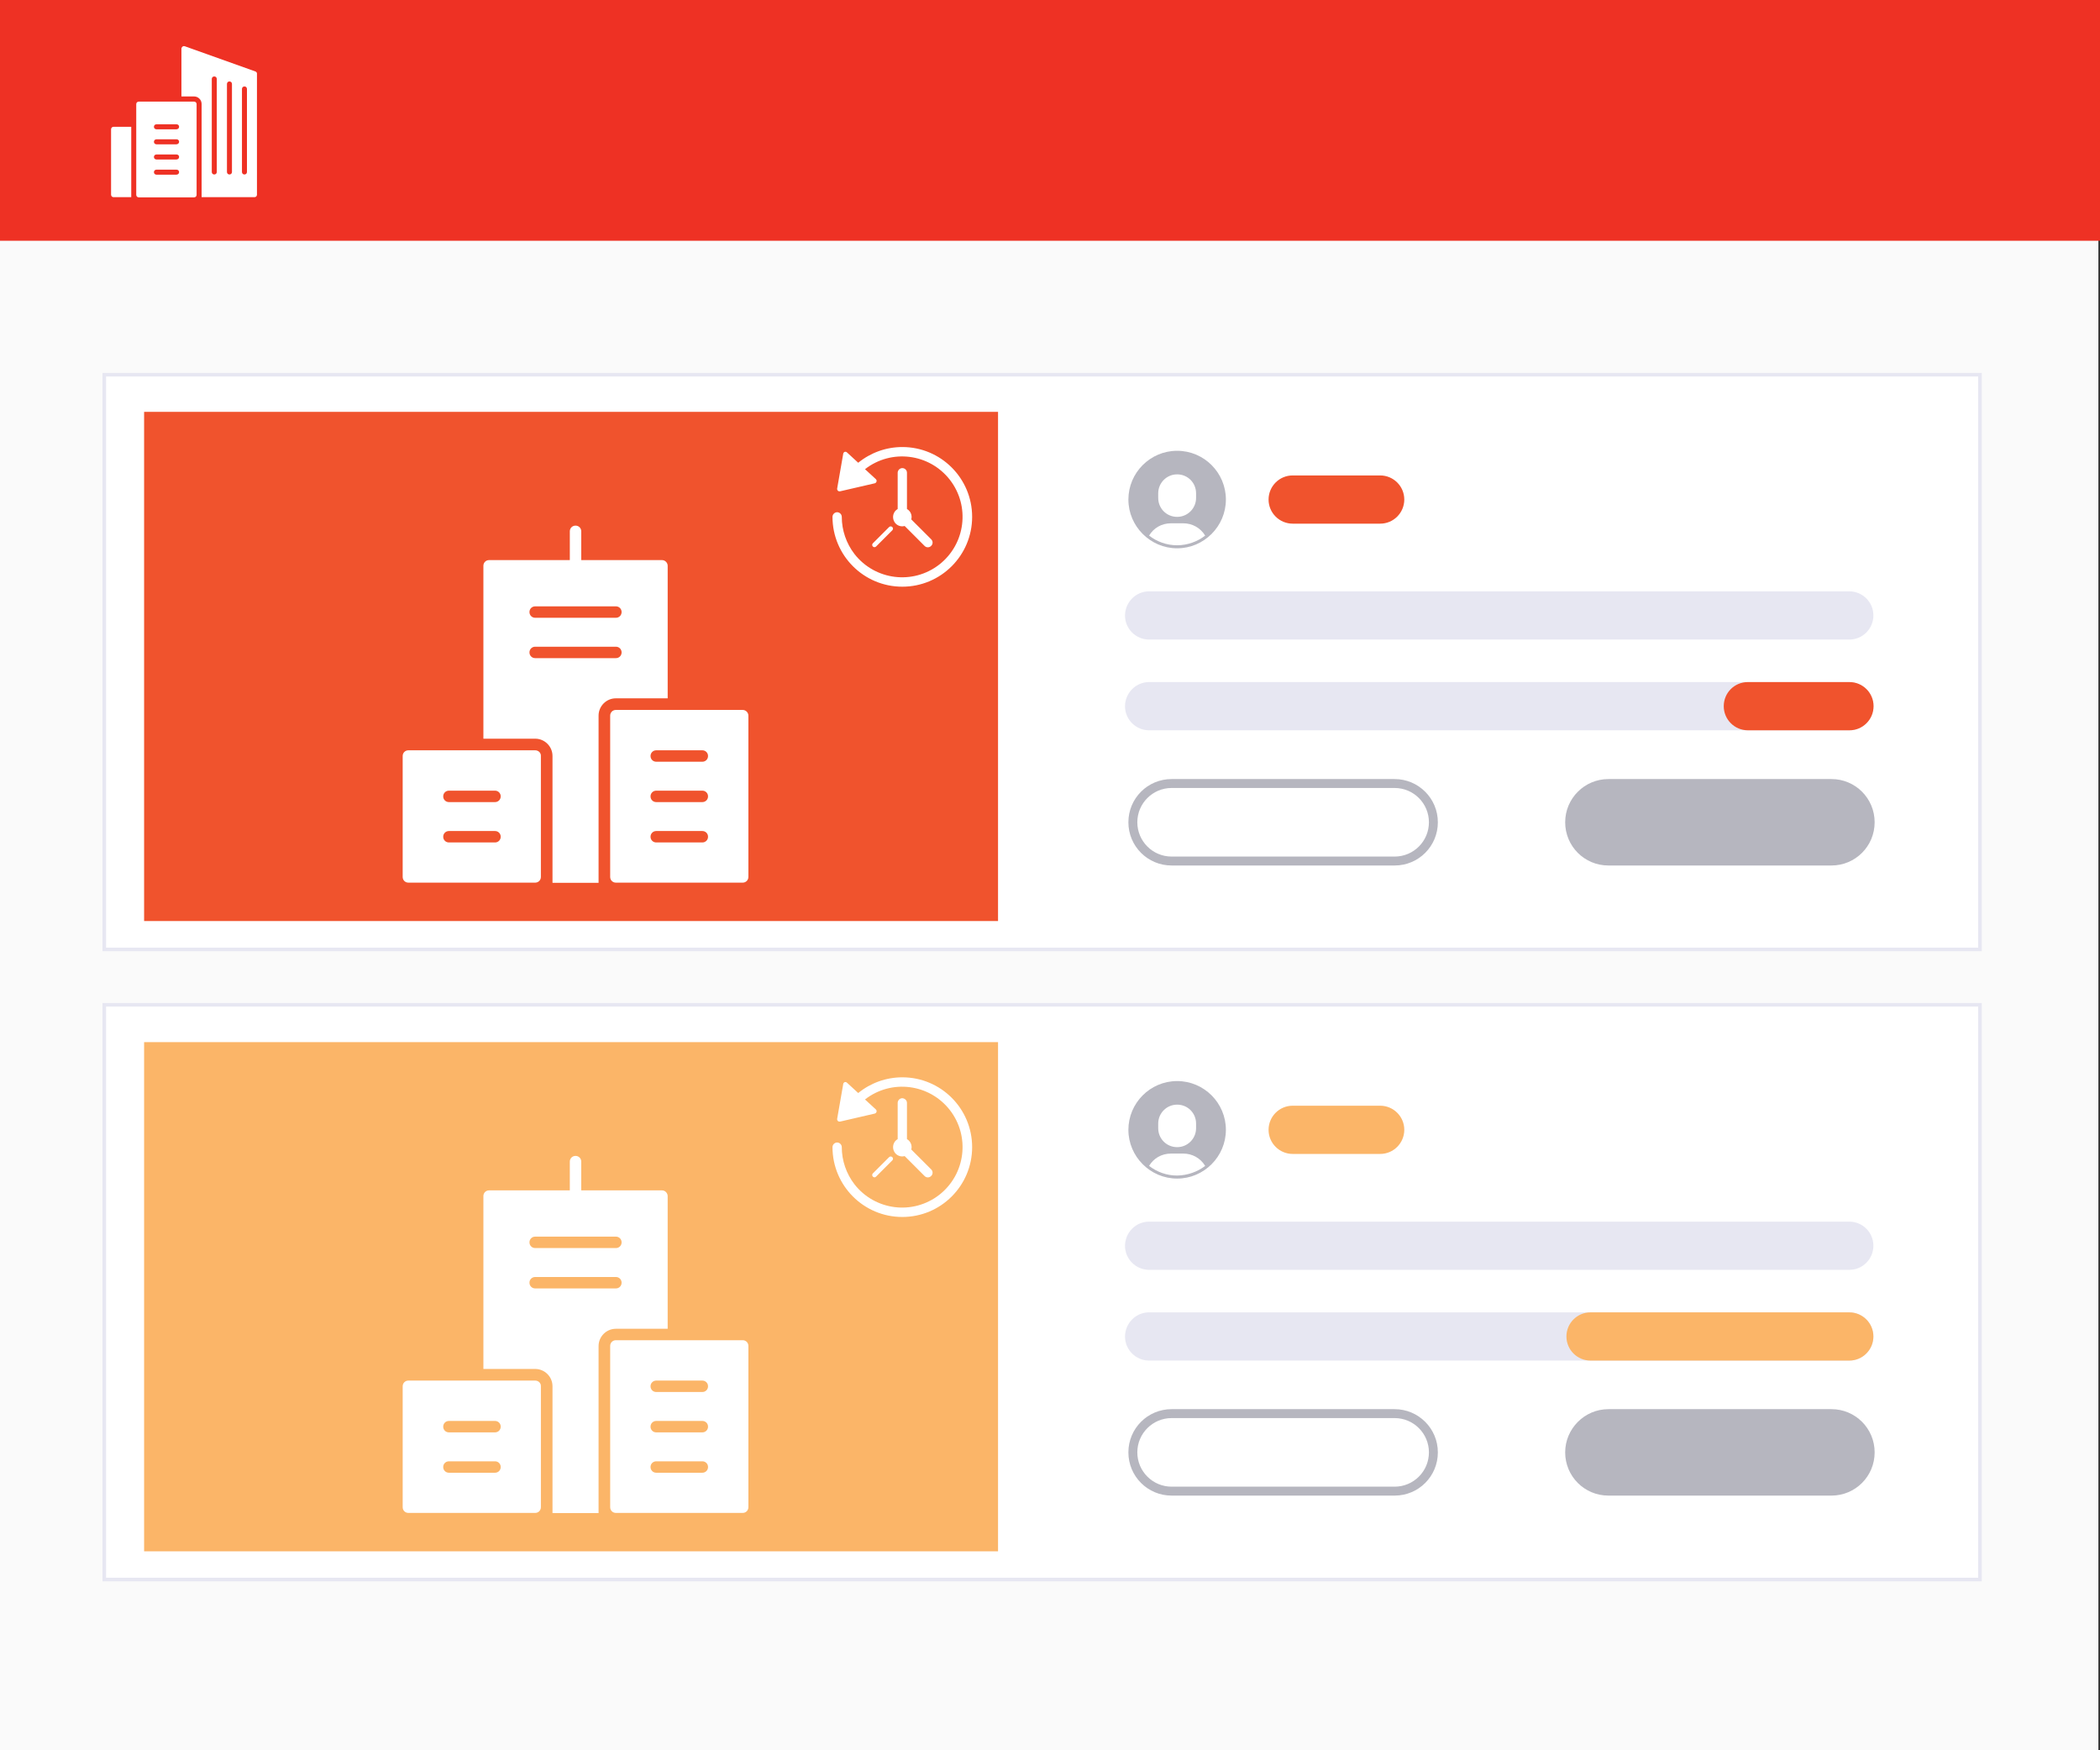 <?xml version="1.0" encoding="utf-8"?>
<!-- Generator: Adobe Illustrator 26.1.0, SVG Export Plug-In . SVG Version: 6.00 Build 0)  -->
<svg version="1.1" id="a" xmlns="http://www.w3.org/2000/svg" xmlns:xlink="http://www.w3.org/1999/xlink" x="0px" y="0px"
	 viewBox="0 0 1176 980" style="enable-background:new 0 0 1176 980;" xml:space="preserve">
<rect x="0" y="0" width="1176" height="980" fill="#333333" stroke="none"/>
<style type="text/css">
	.st0{fill:#FAFAFA;}
	.st1{fill:#EE3124;}
	.st2{fill:#FFFFFF;stroke:#E7E7F2;stroke-width:2;stroke-miterlimit:10;}
	.st3{fill:#F0532D;}
	.st4{fill:#FFFFFF;}
	.st5{fill:#E7E7F2;}
	.st6{fill:#B6B6BF;}
	.st7{fill:#FBB568;}
</style>
<rect x="-0.9" y="86.2" class="st0" width="1176" height="893.8"/>
<rect y="0" class="st1" width="1176" height="134.8"/>
<rect x="58.4" y="209.8" class="st2" width="1050.4" height="321.8"/>
<rect x="80.7" y="230.6" class="st3" width="478.2" height="285.1"/>
<g>
	<path class="st4" d="M370.7,313.6h-45.2v-16.1c0-1.8-1.4-3.2-3.2-3.2s-3.2,1.4-3.2,3.2v16.1h-45.2c-1.8,0-3.2,1.4-3.2,3.2v96.8h29
		c5.3,0,9.7,4.3,9.7,9.7v71h25.8v-93.6c0-5.3,4.3-9.7,9.7-9.7h29v-74.2C373.9,315.1,372.5,313.6,370.7,313.6L370.7,313.6z
		 M344.9,368.5h-45.2c-1.8,0-3.2-1.4-3.2-3.2s1.4-3.2,3.2-3.2h45.2c1.8,0,3.2,1.4,3.2,3.2S346.7,368.5,344.9,368.5z M344.9,345.9
		h-45.2c-1.8,0-3.2-1.4-3.2-3.2s1.4-3.2,3.2-3.2h45.2c1.8,0,3.2,1.4,3.2,3.2S346.7,345.9,344.9,345.9z"/>
	<path class="st4" d="M415.9,397.5h-71c-1.8,0-3.2,1.4-3.2,3.2V491c0,1.8,1.4,3.2,3.2,3.2h71c1.8,0,3.2-1.4,3.2-3.2v-90.3
		C419.1,399,417.7,397.5,415.9,397.5z M393.3,471.7h-25.8c-1.8,0-3.2-1.4-3.2-3.2s1.4-3.2,3.2-3.2h25.8c1.8,0,3.2,1.4,3.2,3.2
		S395.1,471.7,393.3,471.7z M393.3,449.1h-25.8c-1.8,0-3.2-1.4-3.2-3.2s1.4-3.2,3.2-3.2h25.8c1.8,0,3.2,1.4,3.2,3.2
		S395.1,449.1,393.3,449.1z M393.3,426.5h-25.8c-1.8,0-3.2-1.4-3.2-3.2s1.4-3.2,3.2-3.2h25.8c1.8,0,3.2,1.4,3.2,3.2
		S395.1,426.5,393.3,426.5z"/>
	<path class="st4" d="M299.7,420.1h-71c-1.8,0-3.2,1.4-3.2,3.2V491c0,1.8,1.4,3.2,3.2,3.2h71c1.8,0,3.2-1.4,3.2-3.2v-67.7
		C303,421.5,301.5,420.1,299.7,420.1z M277.2,471.7h-25.8c-1.8,0-3.2-1.4-3.2-3.2s1.4-3.2,3.2-3.2h25.8c1.8,0,3.2,1.4,3.2,3.2
		S279,471.7,277.2,471.7z M277.2,449.1h-25.8c-1.8,0-3.2-1.4-3.2-3.2s1.4-3.2,3.2-3.2h25.8c1.8,0,3.2,1.4,3.2,3.2
		S279,449.1,277.2,449.1z"/>
</g>
<path class="st5" d="M643.5,331.1h392.1c7.4,0,13.5,6,13.5,13.5l0,0c0,7.4-6,13.5-13.5,13.5H643.5c-7.4,0-13.5-6-13.5-13.5l0,0
	C630.1,337.1,636.1,331.1,643.5,331.1z"/>
<path class="st5" d="M643.5,381.9h392.1c7.4,0,13.5,6,13.5,13.5l0,0c0,7.4-6,13.5-13.5,13.5H643.5c-7.4,0-13.5-6-13.5-13.5l0,0
	C630.1,387.9,636.1,381.9,643.5,381.9z"/>
<path class="st3" d="M978.8,381.9h56.9c7.4,0,13.5,6,13.5,13.5l0,0c0,7.4-6,13.5-13.5,13.5h-56.9c-7.4,0-13.5-6-13.5-13.5l0,0
	C965.3,387.9,971.3,381.9,978.8,381.9z"/>
<path class="st3" d="M723.9,266.2h49c7.4,0,13.5,6,13.5,13.5l0,0c0,7.4-6,13.5-13.5,13.5h-49c-7.4,0-13.5-6-13.5-13.5l0,0
	C710.4,272.3,716.4,266.2,723.9,266.2z"/>
<g>
	<path class="st4" d="M63.6,71h9.9v39.4h-9.9c-0.8,0-1.4-0.6-1.4-1.4V72.4C62.2,71.6,62.8,71,63.6,71z"/>
	<path class="st4" d="M108.7,56.9h-31c-0.8,0-1.4,0.6-1.4,1.4v50.8c0,0.8,0.6,1.4,1.4,1.4h31c0.8,0,1.4-0.6,1.4-1.4V58.3
		C110.1,57.5,109.5,56.9,108.7,56.9z M98.8,97.8H87.6c-0.8,0-1.4-0.6-1.4-1.4s0.6-1.4,1.4-1.4h11.3c0.8,0,1.4,0.6,1.4,1.4
		S99.6,97.8,98.8,97.8z M98.8,89.3H87.6c-0.8,0-1.4-0.6-1.4-1.4s0.6-1.4,1.4-1.4h11.3c0.8,0,1.4,0.6,1.4,1.4S99.6,89.3,98.8,89.3z
		 M98.8,80.8H87.6c-0.8,0-1.4-0.6-1.4-1.4s0.6-1.4,1.4-1.4h11.3c0.8,0,1.4,0.6,1.4,1.4S99.6,80.8,98.8,80.8z M98.8,72.4H87.6
		c-0.8,0-1.4-0.6-1.4-1.4s0.6-1.4,1.4-1.4h11.3c0.8,0,1.4,0.6,1.4,1.4S99.6,72.4,98.8,72.4z"/>
	<path class="st4" d="M143,40l-39.5-14.1c-0.7-0.3-1.5,0.1-1.8,0.9c-0.1,0.1-0.1,0.3-0.1,0.5V54h7.1c2.3,0,4.2,1.9,4.2,4.2v52.2
		h29.6c0.8,0,1.4-0.6,1.4-1.4V41.4C144,40.8,143.6,40.2,143,40z M121.4,96.3c0,0.8-0.6,1.4-1.4,1.4s-1.4-0.6-1.4-1.4V44.2
		c0-0.8,0.6-1.4,1.4-1.4s1.4,0.6,1.4,1.4V96.3L121.4,96.3z M129.9,96.3c0,0.8-0.6,1.4-1.4,1.4s-1.4-0.6-1.4-1.4V47
		c0-0.8,0.6-1.4,1.4-1.4s1.4,0.6,1.4,1.4V96.3z M138.3,96.3c0,0.8-0.6,1.4-1.4,1.4s-1.4-0.6-1.4-1.4V49.8c0-0.8,0.6-1.4,1.4-1.4
		s1.4,0.6,1.4,1.4V96.3z"/>
</g>
<path class="st6" d="M659.2,252.4c-15.1,0-27.3,12.3-27.3,27.3s12.3,27.3,27.3,27.3s27.3-12.3,27.3-27.3S674.3,252.4,659.2,252.4z
	 M648.6,276.2c0-5.8,4.7-10.6,10.6-10.6s10.6,4.7,10.6,10.6v2.6c0,5.8-4.7,10.6-10.6,10.6s-10.6-4.7-10.6-10.6V276.2z M659.2,305.3
	c-5.9,0-11.3-2-15.7-5.4c2.5-4.3,7.1-6.9,12.2-6.9h7c5,0,9.6,2.6,12.2,6.9C670.6,303.2,665.1,305.3,659.2,305.3L659.2,305.3z"/>
<path class="st6" d="M781,441.2c10.6,0,19.2,8.6,19.2,19.2s-8.6,19.2-19.2,19.2H656.1c-10.6,0-19.2-8.6-19.2-19.2
	s8.6-19.2,19.2-19.2H781 M781,436.2H656.1c-13.4,0-24.2,10.8-24.2,24.2s10.8,24.2,24.2,24.2H781c13.4,0,24.2-10.8,24.2-24.2
	S794.3,436.2,781,436.2L781,436.2z"/>
<path class="st6" d="M900.7,436.2h124.9c13.4,0,24.2,10.8,24.2,24.2l0,0c0,13.4-10.8,24.2-24.2,24.2H900.7
	c-13.4,0-24.2-10.8-24.2-24.2l0,0C876.5,447,887.4,436.2,900.7,436.2z"/>
<g>
	<path class="st4" d="M505.3,250.3c-9,0-17.7,3.1-24.7,8.8l-6.3-5.8c-0.5-0.5-1.4-0.5-1.8,0.1c-0.2,0.2-0.3,0.4-0.3,0.7l-3.4,19.5
		c-0.1,0.7,0.4,1.4,1.1,1.5c0.1,0,0.1,0,0.2,0s0.2,0,0.3,0l19.5-4.5c0.7-0.2,1.1-0.9,1-1.6c-0.1-0.2-0.2-0.5-0.4-0.7l-6.1-5.6
		c14.8-11.5,36-8.8,47.5,5.9c11.5,14.8,8.8,36-5.9,47.5c-14.8,11.5-36,8.8-47.5-5.9c-4.6-6-7.1-13.3-7.1-20.8c0-1.4-1.2-2.6-2.6-2.6
		s-2.6,1.2-2.6,2.6c0,21.6,17.5,39.1,39.1,39.1c21.6,0,39.1-17.5,39.1-39.1S526.9,250.3,505.3,250.3L505.3,250.3z"/>
	<path class="st4" d="M505.3,262.1c-1.4,0-2.6,1.2-2.6,2.6V285c-2.5,1.4-3.3,4.6-1.9,7.1c0.9,1.6,2.6,2.6,4.5,2.6
		c0.5,0,0.9-0.1,1.3-0.2l11.2,11.2c1,1,2.7,1,3.7-0.1c1-1,1-2.6,0-3.6l-11.2-11.2c0.1-0.4,0.2-0.9,0.2-1.3c0-1.9-1-3.6-2.6-4.5
		v-20.3C507.9,263.2,506.7,262.1,505.3,262.1L505.3,262.1z"/>
	<path class="st4" d="M490.6,306l9.1-9.1c0.5-0.5,0.5-1.3,0-1.8s-1.3-0.5-1.8,0l-9.1,9.1c-0.5,0.5-0.5,1.3,0,1.8
		S490.1,306.5,490.6,306L490.6,306z"/>
</g>
<rect x="58.4" y="562.6" class="st2" width="1050.4" height="321.8"/>
<rect x="80.7" y="583.5" class="st7" width="478.2" height="285.1"/>
<g>
	<path class="st4" d="M370.7,666.5h-45.2v-16.1c0-1.8-1.4-3.2-3.2-3.2s-3.2,1.4-3.2,3.2v16.1h-45.2c-1.8,0-3.2,1.4-3.2,3.2v96.8h29
		c5.3,0,9.7,4.3,9.7,9.7v71h25.8v-93.5c0-5.3,4.3-9.7,9.7-9.7h29v-74.2C373.9,668,372.5,666.5,370.7,666.5L370.7,666.5z
		 M344.9,721.4h-45.2c-1.8,0-3.2-1.4-3.2-3.2s1.4-3.2,3.2-3.2h45.2c1.8,0,3.2,1.4,3.2,3.2S346.7,721.4,344.9,721.4z M344.9,698.8
		h-45.2c-1.8,0-3.2-1.4-3.2-3.2s1.4-3.2,3.2-3.2h45.2c1.8,0,3.2,1.4,3.2,3.2S346.7,698.8,344.9,698.8z"/>
	<path class="st4" d="M415.9,750.4h-71c-1.8,0-3.2,1.4-3.2,3.2v90.3c0,1.8,1.4,3.2,3.2,3.2h71c1.8,0,3.2-1.4,3.2-3.2v-90.3
		C419.1,751.8,417.7,750.4,415.9,750.4z M393.3,824.6h-25.8c-1.8,0-3.2-1.4-3.2-3.2s1.4-3.2,3.2-3.2h25.8c1.8,0,3.2,1.4,3.2,3.2
		S395.1,824.6,393.3,824.6z M393.3,802h-25.8c-1.8,0-3.2-1.4-3.2-3.2s1.4-3.2,3.2-3.2h25.8c1.8,0,3.2,1.4,3.2,3.2
		S395.1,802,393.3,802z M393.3,779.4h-25.8c-1.8,0-3.2-1.4-3.2-3.2s1.4-3.2,3.2-3.2h25.8c1.8,0,3.2,1.4,3.2,3.2
		S395.1,779.4,393.3,779.4z"/>
	<path class="st4" d="M299.7,773h-71c-1.8,0-3.2,1.4-3.2,3.2v67.7c0,1.8,1.4,3.2,3.2,3.2h71c1.8,0,3.2-1.4,3.2-3.2v-67.7
		C303,774.4,301.5,773,299.7,773z M277.2,824.6h-25.8c-1.8,0-3.2-1.4-3.2-3.2s1.4-3.2,3.2-3.2h25.8c1.8,0,3.2,1.4,3.2,3.2
		S279,824.6,277.2,824.6z M277.2,802h-25.8c-1.8,0-3.2-1.4-3.2-3.2s1.4-3.2,3.2-3.2h25.8c1.8,0,3.2,1.4,3.2,3.2S279,802,277.2,802z"
		/>
</g>
<path class="st5" d="M643.5,684h392.1c7.4,0,13.5,6,13.5,13.5l0,0c0,7.4-6,13.5-13.5,13.5H643.5c-7.4,0-13.5-6-13.5-13.5l0,0
	C630.1,690,636.1,684,643.5,684z"/>
<path class="st5" d="M643.5,734.8h392.1c7.4,0,13.5,6,13.5,13.5l0,0c0,7.4-6,13.5-13.5,13.5H643.5c-7.4,0-13.5-6-13.5-13.5l0,0
	C630.1,740.8,636.1,734.8,643.5,734.8z"/>
<path class="st7" d="M890.7,734.8h144.9c7.4,0,13.5,6,13.5,13.5l0,0c0,7.4-6,13.5-13.5,13.5H890.7c-7.4,0-13.5-6-13.5-13.5l0,0
	C877.2,740.8,883.3,734.8,890.7,734.8z"/>
<path class="st7" d="M723.9,619.1h49c7.4,0,13.5,6,13.5,13.5l0,0c0,7.4-6,13.5-13.5,13.5h-49c-7.4,0-13.5-6-13.5-13.5l0,0
	C710.4,625.2,716.4,619.1,723.9,619.1z"/>
<path class="st6" d="M659.2,605.3c-15.1,0-27.3,12.3-27.3,27.3s12.3,27.3,27.3,27.3s27.3-12.3,27.3-27.3S674.3,605.3,659.2,605.3z
	 M648.6,629.1c0-5.8,4.7-10.6,10.6-10.6s10.6,4.7,10.6,10.6v2.6c0,5.8-4.7,10.6-10.6,10.6s-10.6-4.7-10.6-10.6V629.1z M659.2,658.2
	c-5.9,0-11.3-2-15.7-5.4c2.5-4.3,7.1-6.9,12.2-6.9h7c5,0,9.6,2.6,12.2,6.9C670.6,656.1,665.1,658.1,659.2,658.2L659.2,658.2z"/>
<path class="st6" d="M781,794c10.6,0,19.2,8.6,19.2,19.2s-8.6,19.2-19.2,19.2H656.1c-10.6,0-19.2-8.6-19.2-19.2s8.6-19.2,19.2-19.2
	H781 M781,789H656.1c-13.4,0-24.2,10.8-24.2,24.2s10.8,24.2,24.2,24.2H781c13.4,0,24.2-10.8,24.2-24.2S794.3,789,781,789L781,789z"
	/>
<path class="st6" d="M900.7,789h124.9c13.4,0,24.2,10.8,24.2,24.2l0,0c0,13.4-10.8,24.2-24.2,24.2H900.7
	c-13.4,0-24.2-10.8-24.2-24.2l0,0C876.5,799.9,887.4,789,900.7,789z"/>
<g>
	<path class="st4" d="M505.3,603.2c-9,0-17.7,3.1-24.7,8.8l-6.3-5.8c-0.5-0.5-1.4-0.5-1.8,0.1c-0.2,0.2-0.3,0.4-0.3,0.7l-3.4,19.5
		c-0.1,0.7,0.4,1.4,1.1,1.5c0.1,0,0.1,0,0.2,0s0.2,0,0.3,0l19.5-4.5c0.7-0.2,1.1-0.9,1-1.6c-0.1-0.2-0.2-0.5-0.4-0.7l-6.1-5.6
		c14.8-11.5,36-8.8,47.5,5.9c11.5,14.8,8.8,36-5.9,47.5c-14.8,11.5-36,8.8-47.5-5.9c-4.6-6-7.1-13.3-7.1-20.8c0-1.4-1.2-2.6-2.6-2.6
		s-2.6,1.2-2.6,2.6c0,21.6,17.5,39.1,39.1,39.1c21.6,0,39.1-17.5,39.1-39.1S526.9,603.2,505.3,603.2L505.3,603.2z"/>
	<path class="st4" d="M505.3,614.9c-1.4,0-2.6,1.2-2.6,2.6v20.3c-2.5,1.4-3.3,4.6-1.9,7.1c0.9,1.6,2.6,2.6,4.5,2.6
		c0.5,0,0.9-0.1,1.3-0.2l11.2,11.2c1,1,2.7,1,3.7-0.1c1-1,1-2.6,0-3.6l-11.2-11.2c0.1-0.4,0.2-0.9,0.2-1.3c0-1.8-1-3.6-2.6-4.5
		v-20.3C507.9,616.1,506.7,615,505.3,614.9L505.3,614.9z"/>
	<path class="st4" d="M490.6,658.8l9.1-9.1c0.5-0.5,0.5-1.3,0-1.8s-1.3-0.5-1.8,0l-9.1,9.1c-0.5,0.5-0.5,1.3,0,1.8
		S490.1,659.4,490.6,658.8L490.6,658.8z"/>
</g>
</svg>
